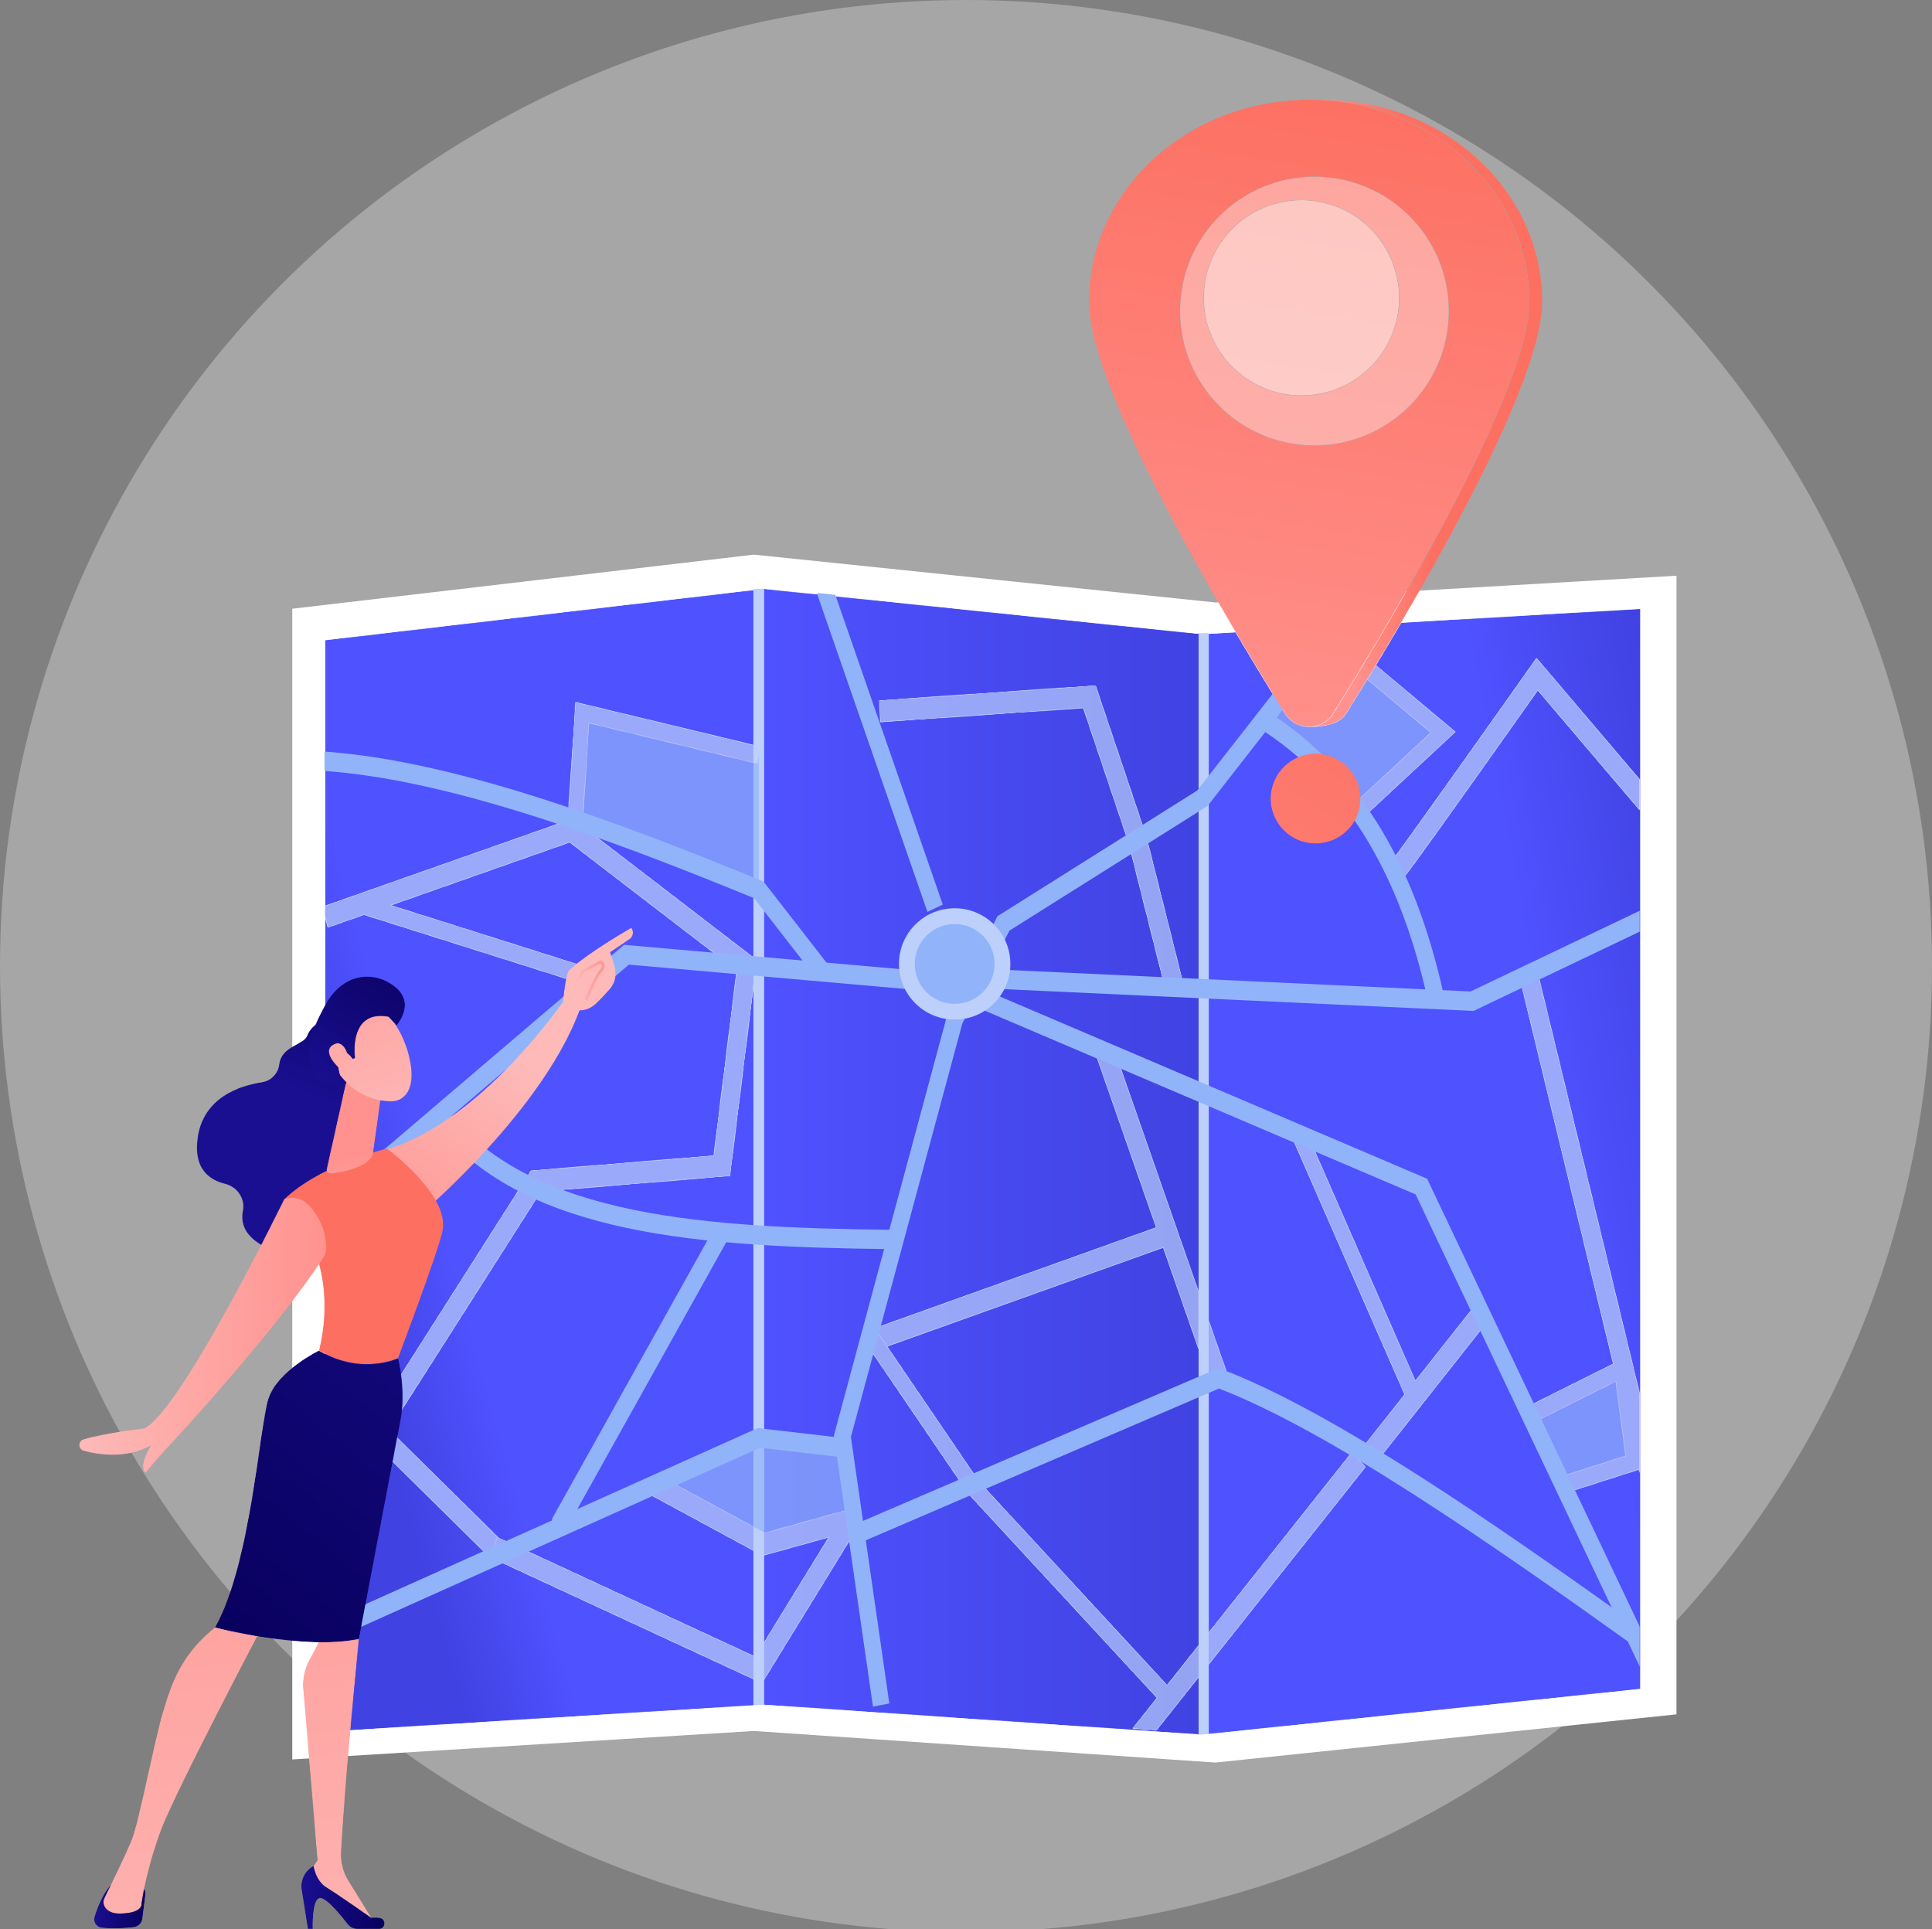 <svg xmlns="http://www.w3.org/2000/svg" xmlns:xlink="http://www.w3.org/1999/xlink" width="2794" height="2790" viewBox="0 0 2794 2790"><rect x="0" y="0" width="2794" height="2790" fill="#808080" stroke="none"/><defs><linearGradient id="b" x1="33.083%" x2="15.774%" y1="63.802%" y2="76.824%"><stop offset="0%" stop-color="#4F52FF"/><stop offset="100%" stop-color="#4042E1"/></linearGradient><linearGradient id="e" x1="0%" x2="100%" y1="50%" y2="50%"><stop offset="0%" stop-color="#4F52FF"/><stop offset="100%" stop-color="#4042E1"/></linearGradient><linearGradient id="h" x1="76.641%" x2="109.273%" y1="36.21%" y2="20.426%"><stop offset="0%" stop-color="#4F52FF"/><stop offset="100%" stop-color="#4042E1"/></linearGradient><linearGradient id="k" x1="142.015%" x2="213.81%" y1="40.475%" y2="28.704%"><stop offset="0%" stop-color="#7C94FB"/><stop offset="100%" stop-color="#7890F3"/></linearGradient><linearGradient id="n" x1="-22.132%" x2="-61.696%" y1="60.477%" y2="70.326%"><stop offset="0%" stop-color="#7C94FB"/><stop offset="100%" stop-color="#7890F3"/></linearGradient><linearGradient id="w" x1="33.4%" x2="66.747%" y1="50.128%" y2="50.128%"><stop offset="0%" stop-color="#7C94FB"/><stop offset="100%" stop-color="#7890F3"/></linearGradient><linearGradient id="B" x1="-22.132%" x2="-61.696%" y1="60.477%" y2="70.326%"><stop offset="0%" stop-color="#9BA9FB"/><stop offset="100%" stop-color="#95A3F3"/></linearGradient><linearGradient id="I" x1="142.015%" x2="213.81%" y1="40.475%" y2="28.704%"><stop offset="0%" stop-color="#9BA9FB"/><stop offset="100%" stop-color="#95A3F3"/></linearGradient><linearGradient id="L" x1="33.4%" x2="66.747%" y1="50.128%" y2="50.128%"><stop offset="0%" stop-color="#9BA9FB"/><stop offset="100%" stop-color="#95A3F3"/></linearGradient><linearGradient id="as" x1="75.907%" x2="57.849%" y1="-34.57%" y2="29.697%"><stop offset="0%" stop-color="#08005D"/><stop offset="100%" stop-color="#1A0F91"/></linearGradient><linearGradient id="av" x1="60.39%" x2="1.249%" y1="28.461%" y2="123.775%"><stop offset="0%" stop-color="#FDBAB9"/><stop offset="100%" stop-color="#FF928E"/></linearGradient><linearGradient id="ay" x1="100%" x2="0%" y1="49.999%" y2="49.999%"><stop offset="0%" stop-color="#08005D"/><stop offset="100%" stop-color="#1A0F91"/></linearGradient><linearGradient id="aB" x1="51.796%" x2="46.292%" y1="160.225%" y2="-118.72%"><stop offset="0%" stop-color="#FDBAB9"/><stop offset="100%" stop-color="#FF928E"/></linearGradient><linearGradient id="aE" x1="100.006%" x2=".004%" y1="50.005%" y2="50.005%"><stop offset="0%" stop-color="#08005D"/><stop offset="100%" stop-color="#1A0F91"/></linearGradient><linearGradient id="aH" x1="55.47%" x2="42.27%" y1="169.796%" y2="-119.316%"><stop offset="0%" stop-color="#FDBAB9"/><stop offset="100%" stop-color="#FF928E"/></linearGradient><linearGradient id="aK" x1="-323.55%" x2="7.86%" y1="866.173%" y2="136.225%"><stop offset="0%" stop-color="#FF928E"/><stop offset="100%" stop-color="#FD6F61"/></linearGradient><linearGradient id="aN" x1="20.956%" x2="140.894%" y1="114.387%" y2="-114.874%"><stop offset="0%" stop-color="#08005D"/><stop offset="100%" stop-color="#1A0F91"/></linearGradient><linearGradient id="aQ" x1="59.927%" x2="51.845%" y1="185.673%" y2="80.742%"><stop offset="0%" stop-color="#FDBAB9"/><stop offset="100%" stop-color="#FF928E"/></linearGradient><linearGradient id="aT" x1="70.35%" x2="3.919%" y1="134.015%" y2="-111.659%"><stop offset="0%" stop-color="#FDBAB9"/><stop offset="100%" stop-color="#FF928E"/></linearGradient><linearGradient id="aW" x1="90.768%" x2="17.991%" y1="-29.497%" y2="97.246%"><stop offset="0%" stop-color="#08005D"/><stop offset="100%" stop-color="#1A0F91"/></linearGradient><linearGradient id="aZ" x1="114.95%" x2="-61.57%" y1="330.97%" y2="-447.443%"><stop offset="0%" stop-color="#FDBAB9"/><stop offset="100%" stop-color="#FF928E"/></linearGradient><linearGradient id="bc" x1="-16.88%" x2="-176.839%" y1="158.898%" y2="424.989%"><stop offset="0%" stop-color="#FDBAB9"/><stop offset="100%" stop-color="#FF928E"/></linearGradient><linearGradient id="bf" x1="0%" x2="99.993%" y1="50%" y2="50%"><stop offset="0%" stop-color="#FDBAB9"/><stop offset="100%" stop-color="#FF928E"/></linearGradient><linearGradient id="bi" x1="0%" x2="100%" y1="49.999%" y2="49.999%"><stop offset="0%" stop-color="#FDBAB9"/><stop offset="100%" stop-color="#FF928E"/></linearGradient><linearGradient id="bl" x1="-434.737%" x2="206.378%" y1="748.59%" y2="-175.367%"><stop offset="0%" stop-color="#FF928E"/><stop offset="100%" stop-color="#FD6F61"/></linearGradient><linearGradient id="bo" x1="11.979%" x2="48.175%" y1="55.777%" y2="49.109%"><stop offset="0%" stop-color="#FF928E"/><stop offset="100%" stop-color="#FD6F61"/></linearGradient><linearGradient id="br" x1="41.33%" x2="54.209%" y1="108.37%" y2="-5.531%"><stop offset="0%" stop-color="#FF928E"/><stop offset="100%" stop-color="#FD6F61"/></linearGradient><linearGradient id="bu" x1="19.211%" x2="61.98%" y1="224.17%" y2="-41.516%"><stop offset="0%" stop-color="#FFB8B7"/><stop offset="100%" stop-color="#FDA39B"/></linearGradient><linearGradient id="bx" x1="14.319%" x2="73.142%" y1="296.312%" y2="-69.112%"><stop offset="0%" stop-color="#FFD2D1"/><stop offset="100%" stop-color="#FDC5BE"/></linearGradient><path id="a" d="M1.13686838e-13,1651.15 L1.13686838e-13,1164.04 L244.96,1405.78 L247.25,1402.63 L619.9,1575.22 L619.9,1612.51 L627.08,1612.51 L1.13686838e-13,1651.15 M619.9,1541.78 L250.84,1370.86 L92.35,1214.45 L311.87,869.82 L585.28,847.22 L619.9,568.46 L619.9,1230.11 L504.55,1292.61 L481.4,1280.07 L470.15,1308.24 L619.9,1389.35 L619.9,1541.78 M71.95,1194.32 L1.13686838e-13,1123.31 L1.13686838e-13,473.08 L3.862,487.95 L56.102,469.55 L390.81,575.39 L396.41,551.41 L94.64,455.98 L353.6,364.81 L595.19,550.31 L561.94,818 L297.74,839.84 L71.95,1194.32 M619.9,532.06 L359.77,332.32 L362.29,332.55 L619.9,430.94 L619.9,532.06 M1.13686838e-13,456.85 L1.13686838e-13,72.53 L619.9,0 L619.9,224.39 L362.14,162.37 L351.03,331.55 L354.9,331.89 L1.13686838e-13,456.85"/><path id="d" d="M634.26,1657.07 L631.68,1656.9 L634.26,1656.73 L634.26,1657.07 M629.02,1656.72 L2.27373675e-13,1613.75 L2.27373675e-13,1578.08 L139.33,1351.24 C145.06,1341.92 137.95,1330.65 127.96,1330.65 C126.75,1330.65 125.49,1330.81 124.21,1331.17 L123.67,1331.32 L113.7,1255.86 L2.27373675e-13,1229.56 L2.27373675e-13,0 L629.02,65.09 L629.02,1017.05 L505.64,663.38 L480.91,675.07 L567.63,923.64 L160.44,1069.4 L158.8,1066.99 L153.51,1071.87 L146.51,1074.38 L147.35,1077.56 L142.07,1082.43 L152.81,1098.21 L154.36,1104.08 L156.32,1103.37 L295.47,1307.84 L295.97,1308.58 L568.72,1603.75 L533.5,1648.14 L567.96,1650.49 L629.02,1573.56 L629.02,1656.72 M462.09,172.3 L527.62,367.07 L581.24,580.74 L606.86,572.03 L553.07,357.69 L479.86,139.95 L167.17,161.59 L168.75,192.6 L462.09,172.3 M583.21,1585.5 L311.7,1291.67 L178.22,1095.53 L577.71,952.53 L629.02,1099.62 L629.02,1527.78 L583.21,1585.5 M2.27373675e-13,1524.67 L2.27373675e-13,1397.64 L94.1,1371.48 L2.27373675e-13,1524.67"/><path id="g" d="M0,1628.14 L0,1627.8 L9.1,1627.19 L0,1628.14 M9.12,1627.19 L9.12,1526.54 L235.78,1240.94 L216.18,1219.86 L9.12,1480.75 L9.12,1111.86 L11.47,1118.6 L36.2,1106.91 L9.12,1029.29 L9.12,36.17 L48.16,33.91 C72.54,75.24 95.69,113.17 115.46,144.98 L103.89,160.65 L226.97,275.14 L219.32,282.26 L232.64,301.68 L365.73,177.94 L250.85,81.68 C262.63,62.18 274.94,41.51 287.52,20.04 L633.47,0 L633.47,1562.02 L9.12,1627.19 M521.38,1266.26 L524.37,1278.89 L631.28,1244.54 L632.46,1249.38 L632.46,1134.95 L486.34,531.93 L460.66,540.37 L594.3,1091.89 L469.29,1154.31 L477.71,1177.15 L480.05,1175.98 L510.86,1269.64 L521.38,1266.26 M293.02,1135.62 L231.22,1213.87 L250.86,1234.9 L407.93,1036.02 L388.28,1014.99 L308.04,1116.6 L149.54,754.5 L130.52,765.78 L292.53,1135.91 L293.02,1135.62 M276.28,361.84 L291.77,387.14 C294.2,385.13 296.95,382.84 396.63,242.56 C432.63,191.91 468.56,141.11 485.09,117.73 L632.46,291.01 L632.46,246.85 L483.25,71.41 L473.86,84.71 C398.65,191.22 283.7,353.16 275.17,362.89 C275.16,362.9 275.16,362.9 275.16,362.9 C275.16,362.9 275.16,362.9 275.17,362.89 C275.23,362.82 275.64,362.37 276.28,361.84"/><path id="j" d="M134.64,-4.54747351e-13 L226.52,76.99 L123.08,173.16 L0,58.67 L11.57,43 C12.88,45.09 14.17,47.18 15.45,49.22 C22.94,61.24 36.04,68.59 50.19,68.68 L50.45,68.68 L50.45,68.68 C80.51,68.68 96.74,61.34 104.28,49.25"/><path id="P" d="M6.3,26.34 L9.81,31.5 L7.85,32.21 M7,0 L0.84,5.69 L0,2.51"/><path id="T" d="M208.08,0 L357.29,175.44 L357.29,219.6 L209.92,46.32 C194.878,67.596 163.77,111.578 131.164,157.491 L129.012,160.521 C126.5,164.058 123.98,167.605 121.46,171.15 C21.78,311.43 19.03,313.72 16.6,315.73 L1.11,290.43 C0.47,290.96 0.06,291.41 0,291.48 C6.142,284.474 67.451,198.563 129.375,111.247 L134.536,103.97 C156.894,72.432 179.135,40.993 198.69,13.3"/><path id="ab" d="M31.53,0 L146.41,96.26 L13.32,220 L0,200.58 L7.65,193.46 L111.09,97.29 L19.21,20.3"/><path id="af" d="M9.86,89.85 L380.95,261.71 L380.95,295.15 L8.3,122.56 L-2.27373675e-13,118.72 M242.45,0 L380.95,75.01 L380.95,109.28 L231.2,28.17"/><path id="ah" d="M127.96,0 C137.95,0 145.06,11.27 139.33,20.59 L-2.27373675e-13,247.43 L-2.27373675e-13,194.02 L94.1,40.83 L-2.27373675e-13,66.99 L-2.27373675e-13,33.89 L1.42,34.66 L123.67,0.67 L124.21,0.52"/><path id="ar" d="M194.582,2.27373675e-13 C194.582,2.27373675e-13 164.999,14.39 159.559,30.92 C155.194,44.18 122.483,45.89 119.251,71.97 C117.583,85.44 107.617,96.23 94.202,98.28 C60.792,103.41 9.305,120.75 1.067,178.76 C-5.221,223.04 17.351,239.83 41.038,245.64 C58.436,249.9 69.998,266.83 66.479,284.39 C63.104,301.24 68.137,320.71 97.324,336.12 C162.729,370.63 228.048,254.35 228.048,254.35 L241.434,51.33 L194.582,2.27373675e-13"/><path id="au" d="M285.88,0 C285.88,0 155.29,206.55 1.13686838e-13,246.45 C1.13686838e-13,246.45 30.26,332.63 53.62,342.5 C53.62,342.5 244.67,183.09 293.76,29.35 L285.88,0"/><path id="ax" d="M74.322,13.33 L70.089,48.12 C69.286,54.72 64.09,59.94 57.483,60.69 C46.329,61.97 28.43,63.27 10.917,61.42 C3.229,60.61 -1.76,52.83 0.581,45.46 C4.85,32.03 12.66,11.86 23.921,0 L62.519,0 C69.655,0 75.184,6.24 74.322,13.33"/><path id="aA" d="M74.481,0 L80.995,38.33 C80.995,38.33 59.179,259.31 55.299,347.7 C54.69,361.56 58.275,375.25 65.549,387.07 L103.483,448.67 L7.073,391.78 L5.154,380.01 L20.936,358.31 L0.263,110.76 C-0.951,96.21 2.05,81.63 8.907,68.75 L28.849,31.28 L74.481,0"/><path id="aD" d="M112.268,91.47 L81.501,91.47 C75.742,91.47 70.312,88.83 66.798,84.26 C57.207,71.8 37.336,47.49 27.833,46.85 C15.042,46 16.678,91.47 16.678,91.47 L9.508,91.47 L0.425,34.96 C-1.86,20.75 5.211,6.66 17.978,0 C17.978,0 20.902,21.62 36.757,31.19 C52.612,40.75 101.278,75.01 101.278,75.01 C101.278,75.01 107.238,74.16 113.778,75.34 C123.488,77.1 122.128,91.47 112.268,91.47"/><path id="aG" d="M231.064,15.924 C231.064,15.924 103.257,258.364 82.941,313.714 C62.625,369.074 55.507,415.244 55.235,419.624 C54.809,426.454 46.311,433.004 22.885,433.004 C10.796,433.004 4.875,428.164 1.976,423.464 C-0.497,419.464 -0.625,414.464 1.459,410.244 C8.852,395.284 32.313,347.464 41.003,325.774 C51.377,299.884 73.693,182.544 85.931,141.744 C98.17,100.954 112.004,56.694 165.3,15.924 C165.3,15.924 201.886,-19.906 231.064,15.924"/><path id="aJ" d="M50.55,292.32 C83.518,152.62 -1.13686838e-13,73.61 -1.13686838e-13,73.61 C52.698,23.02 148.716,-2.27373675e-13 148.716,-2.27373675e-13 C148.716,-2.27373675e-13 240.336,66.99 229.466,119.42 C223.096,150.14 165.066,303.48 165.066,303.48 C165.066,303.48 111.406,328.87 50.55,292.32"/><path id="aM" d="M77.464,69.16 C90.881,28.74 150.56,0 150.56,0 C211.416,36.55 265.076,11.16 265.076,11.16 C265.076,11.16 277.106,57.15 268.806,99.9 C260.496,142.65 208.388,417.37 208.388,417.37 C126.28,434 -1.13686838e-13,400.63 -1.13686838e-13,400.63 C52.3,307.77 64.047,109.58 77.464,69.16"/><path id="aP" d="M27.222,11.483 L0.418,131.873 C-2.148,142.483 7.52,140.743 18.242,138.723 C35.8,135.413 58.43,128.593 66,114.933 C66.77,113.543 67.15,111.973 67.37,110.393 L78.88,26.913 C79.8,20.283 76.22,13.853 70.1,11.143 L47.882,1.293 C39.326,-2.497 29.423,2.383 27.222,11.483"/><path id="aS" d="M69.914,4.288 C69.914,4.288 98.454,23.608 110.714,72.798 C122.974,121.988 103.044,139.638 82.624,138.548 C62.194,137.468 32.58,131.158 6.92,95.868 C-18.741,60.578 32.523,-19.312 69.914,4.288"/><path id="aV" d="M67.299,118.145 C67.299,118.145 56.844,47.665 115.366,58.445 L127.196,70.765 C127.196,70.765 155.846,38.505 124.146,14.115 C92.446,-10.265 48.455,-4.025 24.118,40.375 C-0.22,84.765 -9.053,115.965 11.346,143.545 C31.745,171.135 47.089,147.475 47.089,147.475 C47.089,147.475 37.734,123.595 45.497,113.355 C53.259,103.105 63.275,119.315 63.275,119.315 L67.299,118.145"/><path id="aY" d="M30.299,27.762 C30.299,27.762 25.138,-8.498 6.616,1.862 C-11.905,12.232 13.291,35.742 23.394,43.742 L30.299,27.762"/><path id="bb" d="M20.5,119.47 C20.89,123.73 5.05,126.67 0,108.51 C1.39,100.62 3.85,66.09 9.9,60.72 C42.1,32.15 99.53,0 99.53,0 C105.95,9.81 97.53,16.27 97.53,16.27 L68.86,35.61 C71.85,45.52 76.22,54.27 76.71,65.58 C77.09,74.15 73.92,82.53 68.24,89.02 C62.53,95.54 54.85,103.96 47.93,110.35 C34.83,122.44 20.5,119.47 20.5,119.47"/><path id="be" d="M18.39,58.74 L14.29,57.06 C14.87,55.64 28.62,22.24 35.26,15.31 C37.81,12.63 39.05,10.33 38.94,8.47 C38.87,7.41 38.34,6.38 37.34,5.33 L13.99,17.81 L3.73,33.89 L0,31.51 L10.89,14.45 L37.93,0 L39.07,0.93 C41.79,3.14 43.19,5.52 43.35,8.19 C43.55,11.39 41.95,14.71 38.45,18.36 C33.42,23.62 22.26,49.29 18.39,58.74"/><path id="bh" d="M296.232,2.435 C296.232,2.435 147.845,307.095 94.106,333.735 C94.106,333.735 39.544,339.435 6.154,349.535 C-2.247,352.075 -1.965,364.005 6.501,366.315 C29.755,372.655 68.282,377.955 103.589,358.785 C103.589,358.785 84.623,387.215 95.687,398.295 C95.687,398.295 120.976,368.265 130.459,358.785 C138.808,350.435 290.765,184.765 354.65,84.855 C359.811,76.785 356.23,52.795 352.645,43.915 C344.394,23.465 326.083,-9.185 296.232,2.435"/><path id="bk" d="M130.15,65.07 C130.15,101.01 101.01,130.15 65.07,130.15 C29.13,130.15 -4.54747351e-13,101.01 -4.54747351e-13,65.07 C-4.54747351e-13,29.13 29.13,0 65.07,0 C101.01,0 130.15,29.13 130.15,65.07"/><path id="bn" d="M0.26,906.896 L0.26,906.896 C14.5,906.886 27.72,899.546 35.26,887.466 C132.36,731.716 318.77,415.966 318.77,292.206 C318.77,133.712 181.23,4.69 9.68,0.126 C12.81,0.043 15.95,0 19.1,0 C195,0 337.6,130.826 337.6,292.206 C337.6,378.155 247.71,556.676 160.25,709.916 C151.26,725.676 142.28,741.186 133.44,756.276 C120.86,777.746 108.55,798.416 96.77,817.916 C92.59,824.836 88.48,831.596 84.45,838.216 C73.67,855.906 63.46,872.436 54.09,887.466 C46.55,899.556 30.32,906.896 0.26,906.896 M0.22,906.896 C0.18,906.896 0.14,906.896 0.1,906.896 C0.14,906.896 0.18,906.896 0.22,906.896"/><path id="bq" d="M318.5,906.896 C318.49,906.896 318.49,906.896 318.48,906.896 C318.47,906.896 318.47,906.896 318.46,906.896 C318.42,906.896 318.38,906.896 318.34,906.896 C318.31,906.896 318.29,906.896 318.26,906.896 C318.26,906.896 318.25,906.896 318.24,906.896 C304.09,906.806 290.99,899.456 283.5,887.436 C282.22,885.396 280.93,883.306 279.62,881.216 C259.85,849.406 236.7,811.476 212.32,770.146 C204.01,756.066 195.55,741.576 187.05,726.826 C96.67,570.026 -2.27373675e-13,381.332 -2.27373675e-13,292.206 C-2.27373675e-13,130.826 142.6,0 318.51,0 C321.65,0 324.8,0.043 327.92,0.126 C499.47,4.69 637.01,133.712 637.01,292.206 C637.01,415.966 450.6,731.716 353.5,887.466 C345.96,899.546 332.74,906.886 318.5,906.896 M326.28,111.25 C218.92,111.25 131.88,198.283 131.88,305.643 C131.88,413.006 218.92,500.036 326.28,500.036 C433.64,500.036 520.67,413.006 520.67,305.643 C520.67,198.283 433.64,111.25 326.28,111.25"/><path id="bt" d="M194.4,388.786 C87.04,388.786 0,301.756 0,194.393 C0,87.033 87.04,0 194.4,0 C301.76,0 388.79,87.033 388.79,194.393 C388.79,301.756 301.76,388.786 194.4,388.786 M175.56,33.949 C97.5,33.949 34.22,97.229 34.22,175.288 C34.22,253.346 97.5,316.626 175.56,316.626 C253.61,316.626 316.89,253.346 316.89,175.288 C316.89,97.229 253.61,33.949 175.56,33.949"/><path id="bw" d="M141.34,282.677 C63.28,282.677 0,219.397 0,141.339 C0,63.28 63.28,0 141.34,0 C219.39,0 282.67,63.28 282.67,141.339 C282.67,219.397 219.39,282.677 141.34,282.677"/><polyline id="m" points="19.29 0 257.61 57.34 257.61 238.51 0 140.12 10.03 141.01"/><polyline id="p" points="1268.52 65.63 634.26 0 0 74.21 0 1652.83 634.26 1613.75 1268.52 1657.07 1901.99 1590.95 1901.99 28.93 1268.52 65.63"/><polyline id="r" points="117.77 0 132.17 107.71 38.64 137.76 41.33 149.09 30.81 152.47 0 58.81"/><polyline id="t" points="115.35 0 115.35 124.97 0 62.5"/><polyline id="v" points="0 0 113.7 26.3 123.67 101.76 1.42 135.75 0 134.98"/><polyline id="y" points="1268.52 65.63 634.26 0 0 74.21 0 1652.83 634.26 1613.75 1268.52 1657.07 1901.99 1590.95 1901.99 28.93 1268.52 65.63"/><polyline id="A" points="354.9 0 359.77 .43 619.9 200.17 619.9 236.57 585.28 515.33 311.87 537.93 92.35 882.56 71.95 862.43 297.74 507.95 561.94 486.11 595.19 218.42 353.6 32.92 94.64 124.09 396.41 219.52 390.81 243.5 56.102 137.66 3.862 156.06 0 141.19 0 124.96"/><polyline id="D" points="1268.52 65.63 634.26 0 0 74.21 0 1652.83 634.26 1613.75 1268.52 1657.07 1901.99 1590.95 1901.99 28.93 1268.52 65.63"/><polyline id="F" points="0 0 250.84 247.55 248.81 246.61 238.95 275.48 247.25 279.32 244.96 282.47 0 40.73"/><polyline id="H" points="0 0 27.08 77.62 2.35 89.31 0 82.57"/><polyline id="K" points="345.2 0 468.58 353.67 468.58 436.24 417.27 289.15 17.78 432.15 0 406.02 407.19 260.26 320.47 11.69"/><polyline id="N" points="1268.52 65.63 634.26 0 0 74.21 0 1652.83 634.26 1613.75 1268.52 1657.07 1901.99 1590.95 1901.99 28.93 1268.52 65.63"/><polyline id="R" points="19.02 0 177.52 362.1 257.76 260.49 277.41 281.52 120.34 480.4 100.7 459.37 162.5 381.12 162.01 381.41 0 11.28"/><polyline id="V" points="312.69 0 385.9 217.74 439.69 432.08 414.07 440.79 360.45 227.12 294.92 32.35 1.58 52.65 0 21.64"/><polyline id="X" points="11.11 0 268.87 62.02 268.87 87.4 30.55 30.06 21.29 171.07 11.26 170.18 8.74 169.95 3.87 169.52 0 169.18"/><polyline id="Z" points="1268.52 65.63 634.26 0 0 74.21 0 1652.83 634.26 1613.75 1268.52 1657.07 1901.99 1590.95 1901.99 28.93 1268.52 65.63"/><polyline id="ad" points="25.68 0 171.8 603.02 171.8 717.45 170.62 712.61 63.71 746.96 60.72 734.33 58.03 723 151.56 692.95 137.16 585.24 19.39 644.05 17.05 645.22 8.63 622.38 133.64 559.96 0 8.44"/><polyline id="aj" points="1268.52 65.63 634.26 0 0 74.21 0 1652.83 634.26 1613.75 1268.52 1657.07 1901.99 1590.95 1901.99 28.93 1268.52 65.63"/><polyline id="al" points="16.73 0 169.63 224.68 441.14 518.51 486.95 460.79 486.95 506.57 425.89 583.5 419.335 583.053 391.432 581.147 426.65 536.76 153.9 241.59 153.4 240.85 0 15.44 5.28 10.57 11.44 4.88"/><polyline id="an" points="207.06 0 226.66 21.08 0 306.68 0 260.89"/><polyline id="ap" points="1268.52 65.63 634.26 0 0 74.21 0 1652.83 634.26 1613.75 1268.52 1657.07 1901.99 1590.95 1901.99 28.93 1268.52 65.63"/></defs><g fill="none" fill-rule="evenodd"><circle cx="1397" cy="1397" r="1397" fill="#FFF" fill-opacity=".3"/><polyline fill="#FFF" points="1757.75 871.23 1090.2 802.05 422.652 880.28 422.652 2544.36 1090.2 2503.17 1757.75 2548.84 2424.47 2479.13 2424.47 832.55 1757.75 871.23"/><g transform="translate(470.27 853.16)"><mask id="c" fill="#fff"><use xlink:href="#a"/></mask><path fill="url(#b)" d="M1.13686838e-13,1651.15 L1.13686838e-13,1164.04 L244.96,1405.78 L247.25,1402.63 L619.9,1575.22 L619.9,1612.51 L627.08,1612.51 L1.13686838e-13,1651.15 M619.9,1541.78 L250.84,1370.86 L92.35,1214.45 L311.87,869.82 L585.28,847.22 L619.9,568.46 L619.9,1230.11 L504.55,1292.61 L481.4,1280.07 L470.15,1308.24 L619.9,1389.35 L619.9,1541.78 M71.95,1194.32 L1.13686838e-13,1123.31 L1.13686838e-13,473.08 L3.862,487.95 L56.102,469.55 L390.81,575.39 L396.41,551.41 L94.64,455.98 L353.6,364.81 L595.19,550.31 L561.94,818 L297.74,839.84 L71.95,1194.32 M619.9,532.06 L359.77,332.32 L362.29,332.55 L619.9,430.94 L619.9,532.06 M1.13686838e-13,456.85 L1.13686838e-13,72.53 L619.9,0 L619.9,224.39 L362.14,162.37 L351.03,331.55 L354.9,331.89 L1.13686838e-13,456.85" mask="url(#c)"/></g><g transform="translate(1104.53 851.48)"><mask id="f" fill="#fff"><use xlink:href="#d"/></mask><path fill="url(#e)" d="M634.26,1657.07 L631.68,1656.9 L634.26,1656.73 L634.26,1657.07 M629.02,1656.72 L2.27373675e-13,1613.75 L2.27373675e-13,1578.08 L139.33,1351.24 C145.06,1341.92 137.95,1330.65 127.96,1330.65 C126.75,1330.65 125.49,1330.81 124.21,1331.17 L123.67,1331.32 L113.7,1255.86 L2.27373675e-13,1229.56 L2.27373675e-13,0 L629.02,65.09 L629.02,1017.05 L505.64,663.38 L480.91,675.07 L567.63,923.64 L160.44,1069.4 L158.8,1066.99 L153.51,1071.87 L146.51,1074.38 L147.35,1077.56 L142.07,1082.43 L152.81,1098.21 L154.36,1104.08 L156.32,1103.37 L295.47,1307.84 L295.97,1308.58 L568.72,1603.75 L533.5,1648.14 L567.96,1650.49 L629.02,1573.56 L629.02,1656.72 M462.09,172.3 L527.62,367.07 L581.24,580.74 L606.86,572.03 L553.07,357.69 L479.86,139.95 L167.17,161.59 L168.75,192.6 L462.09,172.3 M583.21,1585.5 L311.7,1291.67 L178.22,1095.53 L577.71,952.53 L629.02,1099.62 L629.02,1527.78 L583.21,1585.5 M2.27373675e-13,1524.67 L2.27373675e-13,1397.64 L94.1,1371.48 L2.27373675e-13,1524.67" mask="url(#f)"/></g><g transform="translate(1738.79 880.41)"><mask id="i" fill="#fff"><use xlink:href="#g"/></mask><path fill="url(#h)" d="M0,1628.14 L0,1627.8 L9.1,1627.19 L0,1628.14 M9.12,1627.19 L9.12,1526.54 L235.78,1240.94 L216.18,1219.86 L9.12,1480.75 L9.12,1111.86 L11.47,1118.6 L36.2,1106.91 L9.12,1029.29 L9.12,36.17 L48.16,33.91 C72.54,75.24 95.69,113.17 115.46,144.98 L103.89,160.65 L226.97,275.14 L219.32,282.26 L232.64,301.68 L365.73,177.94 L250.85,81.68 C262.63,62.18 274.94,41.51 287.52,20.04 L633.47,0 L633.47,1562.02 L9.12,1627.19 M521.38,1266.26 L524.37,1278.89 L631.28,1244.54 L632.46,1249.38 L632.46,1134.95 L486.34,531.93 L460.66,540.37 L594.3,1091.89 L469.29,1154.31 L477.71,1177.15 L480.05,1175.98 L510.86,1269.64 L521.38,1266.26 M293.02,1135.62 L231.22,1213.87 L250.86,1234.9 L407.93,1036.02 L388.28,1014.99 L308.04,1116.6 L149.54,754.5 L130.52,765.78 L292.53,1135.91 L293.02,1135.62 M276.28,361.84 L291.77,387.14 C294.2,385.13 296.95,382.84 396.63,242.56 C432.63,191.91 468.56,141.11 485.09,117.73 L632.46,291.01 L632.46,246.85 L483.25,71.41 L473.86,84.71 C398.65,191.22 283.7,353.16 275.17,362.89 C275.16,362.9 275.16,362.9 275.16,362.9 C275.16,362.9 275.16,362.9 275.17,362.89 C275.23,362.82 275.64,362.37 276.28,361.84" mask="url(#i)"/></g><polygon fill="#BDD0FB" points="1090.17 2465.67 1104.53 2465.67 1104.53 851.48 1090.17 851.48"/><polyline fill="#BDD0FB" points="1733.55 2508.55 1747.91 2507.6 1747.91 915.64 1733.55 915.64 1733.55 2508.55"/><g transform="translate(1842.68 982.39)"><mask id="l" fill="#fff"><use xlink:href="#j"/></mask><polyline fill="url(#k)" points="-104.9 -67.4 -739.16 -133.03 -1373.42 -58.82 -1373.42 1519.8 -739.16 1480.72 -104.9 1524.04 528.57 1457.92 528.57 -104.1 -104.9 -67.4" mask="url(#l)"/></g><g transform="translate(832.56 1045.59)"><mask id="o" fill="#fff"><use xlink:href="#m"/></mask><polyline fill="url(#n)" points="905.22 -130.6 270.96 -196.23 -363.3 -122.02 -363.3 1456.6 270.96 1417.52 905.22 1460.84 1538.69 1394.72 1538.69 -167.3 905.22 -130.6" mask="url(#o)"/></g><g transform="translate(469.26 849.36)"><mask id="q" fill="#fff"><use xlink:href="#p"/></mask><polyline fill="#9FBCFA" points="628.09 437.48 620.91 434.74 620.91 253.57 625.93 254.78 628.09 242.61 628.09 437.48" mask="url(#q)"/></g><g transform="translate(2218.84 1997.58)"><mask id="s" fill="#fff"><use xlink:href="#r"/></mask><polyline fill="url(#k)" points="-481.06 -1082.59 -1115.32 -1148.22 -1749.58 -1074.01 -1749.58 504.61 -1115.32 465.53 -481.06 508.85 152.41 442.73 152.41 -1119.29 -481.06 -1082.59" mask="url(#s)"/></g><g transform="translate(974.82 2083.27)"><mask id="u" fill="#fff"><use xlink:href="#t"/></mask><polyline fill="url(#n)" points="762.96 -1168.28 128.7 -1233.91 -505.56 -1159.7 -505.56 418.92 128.7 379.84 762.96 423.16 1396.43 357.04 1396.43 -1204.98 762.96 -1168.28" mask="url(#u)"/></g><g transform="translate(1104.53 2081.04)"><mask id="x" fill="#fff"><use xlink:href="#v"/></mask><polyline fill="url(#w)" points="633.25 -1166.05 -1.01 -1231.68 -635.27 -1157.47 -635.27 421.15 -1.01 382.07 633.25 425.39 1266.72 359.27 1266.72 -1202.75 633.25 -1166.05" mask="url(#x)"/></g><g transform="translate(469.26 849.36)"><mask id="z" fill="#fff"><use xlink:href="#y"/></mask><polyline fill="#9FBCFA" points="635.27 1366.66 620.91 1358.88 620.91 1233.91 628.09 1230.02 635.27 1231.68 635.27 1366.66" mask="url(#z)"/><polyline fill="#D1DFFC" points="1.01 476.88 0 472.99 0 461.01 1.01 460.65 1.01 476.88" mask="url(#z)"/></g><g transform="translate(470.27 1185.05)"><mask id="C" fill="#fff"><use xlink:href="#A"/></mask><polyline fill="url(#B)" points="1267.51 -270.06 633.25 -335.69 -1.01 -261.48 -1.01 1317.14 633.25 1278.06 1267.51 1321.38 1900.98 1255.26 1900.98 -306.76 1267.51 -270.06" mask="url(#C)"/></g><g transform="translate(469.26 849.36)"><mask id="E" fill="#fff"><use xlink:href="#D"/></mask><polyline fill="#BDD0FB" points="620.91 572.26 620.91 535.86 625.04 539.03 620.91 572.26" mask="url(#E)"/><polyline fill="#D1DFFC" points="1.01 1167.84 0 1166.84 0 1126.12 1.01 1127.11 1.01 1167.84" mask="url(#E)"/></g><g transform="translate(470.27 1976.47)"><mask id="G" fill="#fff"><use xlink:href="#F"/></mask><polyline fill="url(#B)" points="1267.51 -1061.48 633.25 -1127.11 -1.01 -1052.9 -1.01 525.72 633.25 486.64 1267.51 529.96 1900.98 463.84 1900.98 -1098.18 1267.51 -1061.48" mask="url(#G)"/></g><g transform="translate(1747.91 1909.7)"><mask id="J" fill="#fff"><use xlink:href="#H"/></mask><polyline fill="url(#I)" points="-10.13 -994.71 -644.39 -1060.34 -1278.65 -986.13 -1278.65 592.49 -644.39 553.41 -10.13 596.73 623.34 530.61 623.34 -1031.41 -10.13 -994.71" mask="url(#J)"/></g><g transform="translate(1264.97 1514.86)"><mask id="M" fill="#fff"><use xlink:href="#K"/></mask><polyline fill="url(#L)" points="472.81 -599.87 -161.45 -665.5 -795.71 -591.29 -795.71 987.33 -161.45 948.25 472.81 991.57 1106.28 925.45 1106.28 -636.57 472.81 -599.87" mask="url(#M)"/></g><g transform="translate(469.26 849.36)"><mask id="O" fill="#fff"><use xlink:href="#N"/></mask><polyline fill="#BDD0FB" points="1278.65 1142.91 1264.29 1101.74 1264.29 1019.17 1278.65 1060.34 1278.65 1142.91" mask="url(#O)"/></g><g transform="translate(1251.04 1923.35)"><mask id="Q" fill="#fff"><use xlink:href="#P"/></mask><polyline fill="url(#L)" points="486.74 -1008.36 -147.52 -1073.99 -781.78 -999.78 -781.78 578.84 -147.52 539.76 486.74 583.08 1120.21 516.96 1120.21 -1045.06 486.74 -1008.36" mask="url(#Q)"/></g><g transform="translate(1869.31 1634.91)"><mask id="S" fill="#fff"><use xlink:href="#R"/></mask><polyline fill="url(#I)" points="-131.53 -719.92 -765.79 -785.55 -1400.05 -711.34 -1400.05 867.28 -765.79 828.2 -131.53 871.52 501.94 805.4 501.94 -756.62 -131.53 -719.92" mask="url(#S)"/></g><g transform="translate(2013.96 951.82)"><mask id="U" fill="#fff"><use xlink:href="#T"/></mask><polyline fill="url(#I)" points="-276.18 -36.83 -910.44 -102.46 -1544.7 -28.25 -1544.7 1550.37 -910.44 1511.29 -276.18 1554.61 357.29 1488.49 357.29 -73.53 -276.18 -36.83" mask="url(#U)"/></g><g transform="translate(1271.7 991.43)"><mask id="W" fill="#fff"><use xlink:href="#V"/></mask><polyline fill="url(#L)" points="466.08 -76.44 -168.18 -142.07 -802.44 -67.86 -802.44 1510.76 -168.18 1471.68 466.08 1515 1099.55 1448.88 1099.55 -113.14 466.08 -76.44" mask="url(#W)"/></g><g transform="translate(821.3 1015.53)"><mask id="Y" fill="#fff"><use xlink:href="#X"/></mask><polyline fill="url(#B)" points="916.48 -100.54 282.22 -166.17 -352.04 -91.96 -352.04 1486.66 282.22 1447.58 916.48 1490.9 1549.95 1424.78 1549.95 -137.24 916.48 -100.54" mask="url(#Y)"/></g><g transform="translate(469.26 849.36)"><mask id="aa" fill="#fff"><use xlink:href="#Z"/></mask><polyline fill="#BDD0FB" points="625.93 254.78 620.91 253.57 620.91 228.19 630.25 230.44 625.93 254.78" mask="url(#aa)"/></g><g transform="translate(1958.11 962.09)"><mask id="ac" fill="#fff"><use xlink:href="#ab"/></mask><polyline fill="url(#I)" points="-220.33 -47.1 -854.59 -112.73 -1488.85 -38.52 -1488.85 1540.1 -854.59 1501.02 -220.33 1544.34 413.14 1478.22 413.14 -83.8 -220.33 -47.1" mask="url(#ac)"/></g><g transform="translate(2199.45 1412.34)"><mask id="ae" fill="#fff"><use xlink:href="#ad"/></mask><polyline fill="url(#I)" points="-461.67 -497.35 -1095.93 -562.98 -1730.19 -488.77 -1730.19 1089.85 -1095.93 1050.77 -461.67 1094.09 171.8 1027.97 171.8 -534.05 -461.67 -497.35" mask="url(#ae)"/></g><g transform="translate(709.22 2133.23)"><mask id="ag" fill="#fff"><use xlink:href="#af"/></mask><polyline fill="url(#B)" points="1028.56 -1218.24 394.3 -1283.87 -239.96 -1209.66 -239.96 368.96 394.3 329.88 1028.56 373.2 1662.03 307.08 1662.03 -1254.94 1028.56 -1218.24" mask="url(#ag)"/></g><g transform="translate(1104.53 2182.13)"><mask id="ai" fill="#fff"><use xlink:href="#ah"/></mask><polyline fill="url(#L)" points="633.25 -1267.14 -1.01 -1332.77 -635.27 -1258.56 -635.27 320.06 -1.01 280.98 633.25 324.3 1266.72 258.18 1266.72 -1303.84 633.25 -1267.14" mask="url(#ai)"/></g><g transform="translate(469.26 849.36)"><mask id="ak" fill="#fff"><use xlink:href="#aj"/></mask><path fill="#BDD0FB" d="M632.66,1584.46 L620.91,1579.02 L620.91,1545.58 L623.1,1546.6 L635.27,1526.79 L635.27,1580.2 L632.66,1584.46 M633.85,1400.16 L620.91,1393.15 L620.91,1358.88 L635.27,1366.66 L635.27,1399.76 L633.85,1400.16" mask="url(#ak)"/></g><g transform="translate(1246.6 1918.47)"><mask id="am" fill="#fff"><use xlink:href="#al"/></mask><polyline fill="url(#L)" points="491.18 -1003.48 -143.08 -1069.11 -777.34 -994.9 -777.34 583.72 -143.08 544.64 491.18 587.96 1124.65 521.84 1124.65 -1040.18 491.18 -1003.48" mask="url(#am)"/></g><g transform="translate(1747.91 2100.27)"><mask id="ao" fill="#fff"><use xlink:href="#an"/></mask><polyline fill="url(#I)" points="-10.13 -1185.28 -644.39 -1250.91 -1278.65 -1176.7 -1278.65 401.92 -644.39 362.84 -10.13 406.16 623.34 340.04 623.34 -1221.98 -10.13 -1185.28" mask="url(#ao)"/></g><g transform="translate(469.26 849.36)"><mask id="aq" fill="#fff"><use xlink:href="#ap"/></mask><polyline fill="#BDD0FB" points="1264.29 1575.68 1264.29 1529.9 1278.65 1511.8 1278.65 1557.59 1264.29 1575.68" mask="url(#aq)"/><path fill="#91B3FA" d="M714.49 569.56 621.22 449.49C412.22 363.71 174.17 275.04-10.492 264.86L-9.355 236.92C179.26 247.33 420.74 337.48 632.09 424.3L634.96 425.47 732.3 550.81 714.49 569.56M1887.47 1526.2C1683.88 1380.7 1453.59 1220.55 1293.59 1158.61L773.5 1382.09 765.18 1355.86 1293.12 1129.01 1297.09 1130.52C1459.72 1192.26 1693.59 1354.84 1900.04 1502.37L1887.47 1526.2" mask="url(#aq)"/><polyline fill="#91B3FA" points="871.93 469.3 712.26 9.15 734.53 -1.32 894.2 458.83 871.93 469.3" mask="url(#aq)"/><path fill="#91B3FA" d="M1595.5,596.68 C1554.2,410.16 1474.63,281.7 1352.25,203.97 L1363.75,179.42 C1431.27,222.31 1487.26,280.81 1530.17,353.3 C1569.14,419.14 1598.11,496.46 1618.76,589.69 L1595.5,596.68" mask="url(#aq)"/><polyline fill="#91B3FA" points="348.69 1363.35 328.65 1347.7 564.6 924.85 584.65 940.5 348.69 1363.35" mask="url(#aq)"/><polyline fill="#91B3FA" points="1661.77 612.56 968.59 580.39 969.55 552.45 1657.5 584.38 1909.86 463.94 1918.97 489.81 1661.77 612.56" mask="url(#aq)"/><polyline fill="#91B3FA" points="5.332 1524.64 -3.312 1498.56 626.43 1215.78 750.16 1230.09 747.78 1257.91 629.74 1244.26 5.332 1524.64" mask="url(#aq)"/><path fill="#91B3FA" d="M816.89,957.01 C546.51,953.67 293.12,937.68 163.88,780.69 L181.22,761.34 C304,910.49 552.09,925.78 817.15,929.05 L816.89,957.01" mask="url(#aq)"/><polyline fill="#91B3FA" points="793.17 1618.63 736.65 1226.7 737.51 1223.5 900.3 619.33 973.27 475.53 1262.02 293.86 1454.63 47.11 1472.41 65.91 1277.04 316.2 990.55 496.44 922.39 630.78 761.29 1228.68 816.85 1614 793.17 1618.63" mask="url(#aq)"/><polyline fill="#91B3FA" points="1915.31 1588.6 1577.92 877.88 954.2 611.88 843.18 581.05 440.26 545.6 -4.641 925.13 -18.838 902.57 433.22 516.94 437.65 517.33 846.9 553.34 961.14 585.06 961.8 585.34 1594.61 855.21 1936.34 1575.07 1915.31 1588.6" mask="url(#aq)"/></g><path fill="#BDD0FB" d="M1461.17,1393.92 C1461.17,1438.38 1425.1,1474.42 1380.61,1474.42 C1336.11,1474.42 1300.04,1438.38 1300.04,1393.92 C1300.04,1349.46 1336.11,1313.43 1380.61,1313.43 C1425.1,1313.43 1461.17,1349.46 1461.17,1393.92"/><path fill="#91B3FA" d="M1438.33,1393.92 C1438.33,1425.78 1412.49,1451.6 1380.61,1451.6 C1348.72,1451.6 1322.88,1425.78 1322.88,1393.92 C1322.88,1362.07 1348.72,1336.24 1380.61,1336.24 C1412.49,1336.24 1438.33,1362.07 1438.33,1393.92"/><g transform="translate(284.57 1466.59)"><mask id="at" fill="#fff"><use xlink:href="#ar"/></mask><path fill="url(#as)" d="M194.582,2.27373675e-13 C194.582,2.27373675e-13 164.999,14.39 159.559,30.92 C155.194,44.18 122.483,45.89 119.251,71.97 C117.583,85.44 107.617,96.23 94.202,98.28 C60.792,103.41 9.305,120.75 1.067,178.76 C-5.221,223.04 17.351,239.83 41.038,245.64 C58.436,249.9 69.998,266.83 66.479,284.39 C63.104,301.24 68.137,320.71 97.324,336.12 C162.729,370.63 228.048,254.35 228.048,254.35 L241.434,51.33 L194.582,2.27373675e-13" mask="url(#at)"/></g><g transform="translate(549.16 1418.46)"><mask id="aw" fill="#fff"><use xlink:href="#au"/></mask><path fill="url(#av)" d="M285.88,0 C285.88,0 155.29,206.55 1.13686838e-13,246.45 C1.13686838e-13,246.45 30.26,332.63 53.62,342.5 C53.62,342.5 244.67,183.09 293.76,29.35 L285.88,0" mask="url(#aw)"/></g><g transform="translate(135.986 2726.28)"><mask id="az" fill="#fff"><use xlink:href="#ax"/></mask><path fill="url(#ay)" d="M74.322,13.33 L70.089,48.12 C69.286,54.72 64.09,59.94 57.483,60.69 C46.329,61.97 28.43,63.27 10.917,61.42 C3.229,60.61 -1.76,52.83 0.581,45.46 C4.85,32.03 12.66,11.86 23.921,0 L62.519,0 C69.655,0 75.184,6.24 74.322,13.33" mask="url(#az)"/></g><g transform="translate(438.137 2332.01)"><mask id="aC" fill="#fff"><use xlink:href="#aA"/></mask><path fill="url(#aB)" d="M74.481,0 L80.995,38.33 C80.995,38.33 59.179,259.31 55.299,347.7 C54.69,361.56 58.275,375.25 65.549,387.07 L103.483,448.67 L7.073,391.78 L5.154,380.01 L20.936,358.31 L0.263,110.76 C-0.951,96.21 2.05,81.63 8.907,68.75 L28.849,31.28 L74.481,0" mask="url(#aC)"/></g><g transform="translate(435.702 2698.13)"><mask id="aF" fill="#fff"><use xlink:href="#aD"/></mask><path fill="url(#aE)" d="M112.268,91.47 L81.501,91.47 C75.742,91.47 70.312,88.83 66.798,84.26 C57.207,71.8 37.336,47.49 27.833,46.85 C15.042,46 16.678,91.47 16.678,91.47 L9.508,91.47 L0.425,34.96 C-1.86,20.75 5.211,6.66 17.978,0 C17.978,0 20.902,21.62 36.757,31.19 C52.612,40.75 101.278,75.01 101.278,75.01 C101.278,75.01 107.238,74.16 113.778,75.34 C123.488,77.1 122.128,91.47 112.268,91.47" mask="url(#aF)"/></g><g transform="translate(149.502 2334.286)"><mask id="aI" fill="#fff"><use xlink:href="#aG"/></mask><path fill="url(#aH)" d="M231.064,15.924 C231.064,15.924 103.257,258.364 82.941,313.714 C62.625,369.074 55.507,415.244 55.235,419.624 C54.809,426.454 46.311,433.004 22.885,433.004 C10.796,433.004 4.875,428.164 1.976,423.464 C-0.497,419.464 -0.625,414.464 1.459,410.244 C8.852,395.284 32.313,347.464 41.003,325.774 C51.377,299.884 73.693,182.544 85.931,141.744 C98.17,100.954 112.004,56.694 165.3,15.924 C165.3,15.924 201.886,-19.906 231.064,15.924" mask="url(#aI)"/></g><g transform="translate(410.754 1660.65)"><mask id="aL" fill="#fff"><use xlink:href="#aJ"/></mask><path fill="url(#aK)" d="M50.55,292.32 C83.518,152.62 -1.13686838e-13,73.61 -1.13686838e-13,73.61 C52.698,23.02 148.716,-2.27373675e-13 148.716,-2.27373675e-13 C148.716,-2.27373675e-13 240.336,66.99 229.466,119.42 C223.096,150.14 165.066,303.48 165.066,303.48 C165.066,303.48 111.406,328.87 50.55,292.32" mask="url(#aL)"/></g><g transform="translate(310.744 1952.97)"><mask id="aO" fill="#fff"><use xlink:href="#aM"/></mask><path fill="url(#aN)" d="M77.464,69.16 C90.881,28.74 150.56,0 150.56,0 C211.416,36.55 265.076,11.16 265.076,11.16 C265.076,11.16 277.106,57.15 268.806,99.9 C260.496,142.65 208.388,417.37 208.388,417.37 C126.28,434 -1.13686838e-13,400.63 -1.13686838e-13,400.63 C52.3,307.77 64.047,109.58 77.464,69.16" mask="url(#aO)"/></g><g transform="translate(472.35 1556.857)"><mask id="aR" fill="#fff"><use xlink:href="#aP"/></mask><path fill="url(#aQ)" d="M27.222,11.483 L0.418,131.873 C-2.148,142.483 7.52,140.743 18.242,138.723 C35.8,135.413 58.43,128.593 66,114.933 C66.77,113.543 67.15,111.973 67.37,110.393 L78.88,26.913 C79.8,20.283 76.22,13.853 70.1,11.143 L47.882,1.293 C39.326,-2.497 29.423,2.383 27.222,11.483" mask="url(#aR)"/></g><g transform="translate(480.996 1454.292)"><mask id="aU" fill="#fff"><use xlink:href="#aS"/></mask><path fill="url(#aT)" d="M69.914,4.288 C69.914,4.288 98.454,23.608 110.714,72.798 C122.974,121.988 103.044,139.638 82.624,138.548 C62.194,137.468 32.58,131.158 6.92,95.868 C-18.741,60.578 32.523,-19.312 69.914,4.288" mask="url(#aU)"/></g><g transform="translate(446.494 1412.165)"><mask id="aX" fill="#fff"><use xlink:href="#aV"/></mask><path fill="url(#aW)" d="M67.299,118.145 C67.299,118.145 56.844,47.665 115.366,58.445 L127.196,70.765 C127.196,70.765 155.846,38.505 124.146,14.115 C92.446,-10.265 48.455,-4.025 24.118,40.375 C-0.22,84.765 -9.053,115.965 11.346,143.545 C31.745,171.135 47.089,147.475 47.089,147.475 C47.089,147.475 37.734,123.595 45.497,113.355 C53.259,103.105 63.275,119.315 63.275,119.315 L67.299,118.145" mask="url(#aX)"/></g><g transform="translate(475.495 1508.588)"><mask id="ba" fill="#fff"><use xlink:href="#aY"/></mask><path fill="url(#aZ)" d="M30.299,27.762 C30.299,27.762 25.138,-8.498 6.616,1.862 C-11.905,12.232 13.291,35.742 23.394,43.742 L30.299,27.762" mask="url(#ba)"/></g><g transform="translate(813.65 1341.51)"><mask id="bd" fill="#fff"><use xlink:href="#bb"/></mask><path fill="url(#bc)" d="M20.5,119.47 C20.89,123.73 5.05,126.67 0,108.51 C1.39,100.62 3.85,66.09 9.9,60.72 C42.1,32.15 99.53,0 99.53,0 C105.95,9.81 97.53,16.27 97.53,16.27 L68.86,35.61 C71.85,45.52 76.22,54.27 76.71,65.58 C77.09,74.15 73.92,82.53 68.24,89.02 C62.53,95.54 54.85,103.96 47.93,110.35 C34.83,122.44 20.5,119.47 20.5,119.47" mask="url(#bd)"/></g><g transform="translate(831.19 1388.1)"><mask id="bg" fill="#fff"><use xlink:href="#be"/></mask><path fill="url(#bf)" d="M18.39,58.74 L14.29,57.06 C14.87,55.64 28.62,22.24 35.26,15.31 C37.81,12.63 39.05,10.33 38.94,8.47 C38.87,7.41 38.34,6.38 37.34,5.33 L13.99,17.81 L3.73,33.89 L0,31.51 L10.89,14.45 L37.93,0 L39.07,0.93 C41.79,3.14 43.19,5.52 43.35,8.19 C43.55,11.39 41.95,14.71 38.45,18.36 C33.42,23.62 22.26,49.29 18.39,58.74" mask="url(#bg)"/></g><g transform="translate(114.522 1731.825)"><mask id="bj" fill="#fff"><use xlink:href="#bh"/></mask><path fill="url(#bi)" d="M296.232,2.435 C296.232,2.435 147.845,307.095 94.106,333.735 C94.106,333.735 39.544,339.435 6.154,349.535 C-2.247,352.075 -1.965,364.005 6.501,366.315 C29.755,372.655 68.282,377.955 103.589,358.785 C103.589,358.785 84.623,387.215 95.687,398.295 C95.687,398.295 120.976,368.265 130.459,358.785 C138.808,350.435 290.765,184.765 354.65,84.855 C359.811,76.785 356.23,52.795 352.645,43.915 C344.394,23.465 326.083,-9.185 296.232,2.435" mask="url(#bj)"/></g><g transform="translate(1837.48 1089.79)"><mask id="bm" fill="#fff"><use xlink:href="#bk"/></mask><path fill="url(#bl)" d="M130.15,65.07 C130.15,101.01 101.01,130.15 65.07,130.15 C29.13,130.15 -4.54747351e-13,101.01 -4.54747351e-13,65.07 C-4.54747351e-13,29.13 29.13,0 65.07,0 C101.01,0 130.15,29.13 130.15,65.07" mask="url(#bm)"/></g><g transform="translate(1892.87 144.174)"><mask id="bp" fill="#fff"><use xlink:href="#bn"/></mask><path fill="url(#bo)" d="M0.26,906.896 L0.26,906.896 C14.5,906.886 27.72,899.546 35.26,887.466 C132.36,731.716 318.77,415.966 318.77,292.206 C318.77,133.712 181.23,4.69 9.68,0.126 C12.81,0.043 15.95,0 19.1,0 C195,0 337.6,130.826 337.6,292.206 C337.6,378.155 247.71,556.676 160.25,709.916 C151.26,725.676 142.28,741.186 133.44,756.276 C120.86,777.746 108.55,798.416 96.77,817.916 C92.59,824.836 88.48,831.596 84.45,838.216 C73.67,855.906 63.46,872.436 54.09,887.466 C46.55,899.556 30.32,906.896 0.26,906.896 M0.22,906.896 C0.18,906.896 0.14,906.896 0.1,906.896 C0.14,906.896 0.18,906.896 0.22,906.896" mask="url(#bp)"/></g><g transform="translate(1574.63 144.174)"><mask id="bs" fill="#fff"><use xlink:href="#bq"/></mask><path fill="url(#br)" d="M318.5,906.896 C318.49,906.896 318.49,906.896 318.48,906.896 C318.47,906.896 318.47,906.896 318.46,906.896 C318.42,906.896 318.38,906.896 318.34,906.896 C318.31,906.896 318.29,906.896 318.26,906.896 C318.26,906.896 318.25,906.896 318.24,906.896 C304.09,906.806 290.99,899.456 283.5,887.436 C282.22,885.396 280.93,883.306 279.62,881.216 C259.85,849.406 236.7,811.476 212.32,770.146 C204.01,756.066 195.55,741.576 187.05,726.826 C96.67,570.026 -2.27373675e-13,381.332 -2.27373675e-13,292.206 C-2.27373675e-13,130.826 142.6,0 318.51,0 C321.65,0 324.8,0.043 327.92,0.126 C499.47,4.69 637.01,133.712 637.01,292.206 C637.01,415.966 450.6,731.716 353.5,887.466 C345.96,899.546 332.74,906.886 318.5,906.896 M326.28,111.25 C218.92,111.25 131.88,198.283 131.88,305.643 C131.88,413.006 218.92,500.036 326.28,500.036 C433.64,500.036 520.67,413.006 520.67,305.643 C520.67,198.283 433.64,111.25 326.28,111.25" mask="url(#bs)"/></g><g transform="translate(1706.51 255.424)"><mask id="bv" fill="#fff"><use xlink:href="#bt"/></mask><path fill="url(#bu)" d="M194.4,388.786 C87.04,388.786 0,301.756 0,194.393 C0,87.033 87.04,0 194.4,0 C301.76,0 388.79,87.033 388.79,194.393 C388.79,301.756 301.76,388.786 194.4,388.786 M175.56,33.949 C97.5,33.949 34.22,97.229 34.22,175.288 C34.22,253.346 97.5,316.626 175.56,316.626 C253.61,316.626 316.89,253.346 316.89,175.288 C316.89,97.229 253.61,33.949 175.56,33.949" mask="url(#bv)"/></g><g transform="translate(1740.73 289.373)"><mask id="by" fill="#fff"><use xlink:href="#bw"/></mask><path fill="url(#bx)" d="M141.34,282.677 C63.28,282.677 0,219.397 0,141.339 C0,63.28 63.28,0 141.34,0 C219.39,0 282.67,63.28 282.67,141.339 C282.67,219.397 219.39,282.677 141.34,282.677" mask="url(#by)"/></g></g></svg>